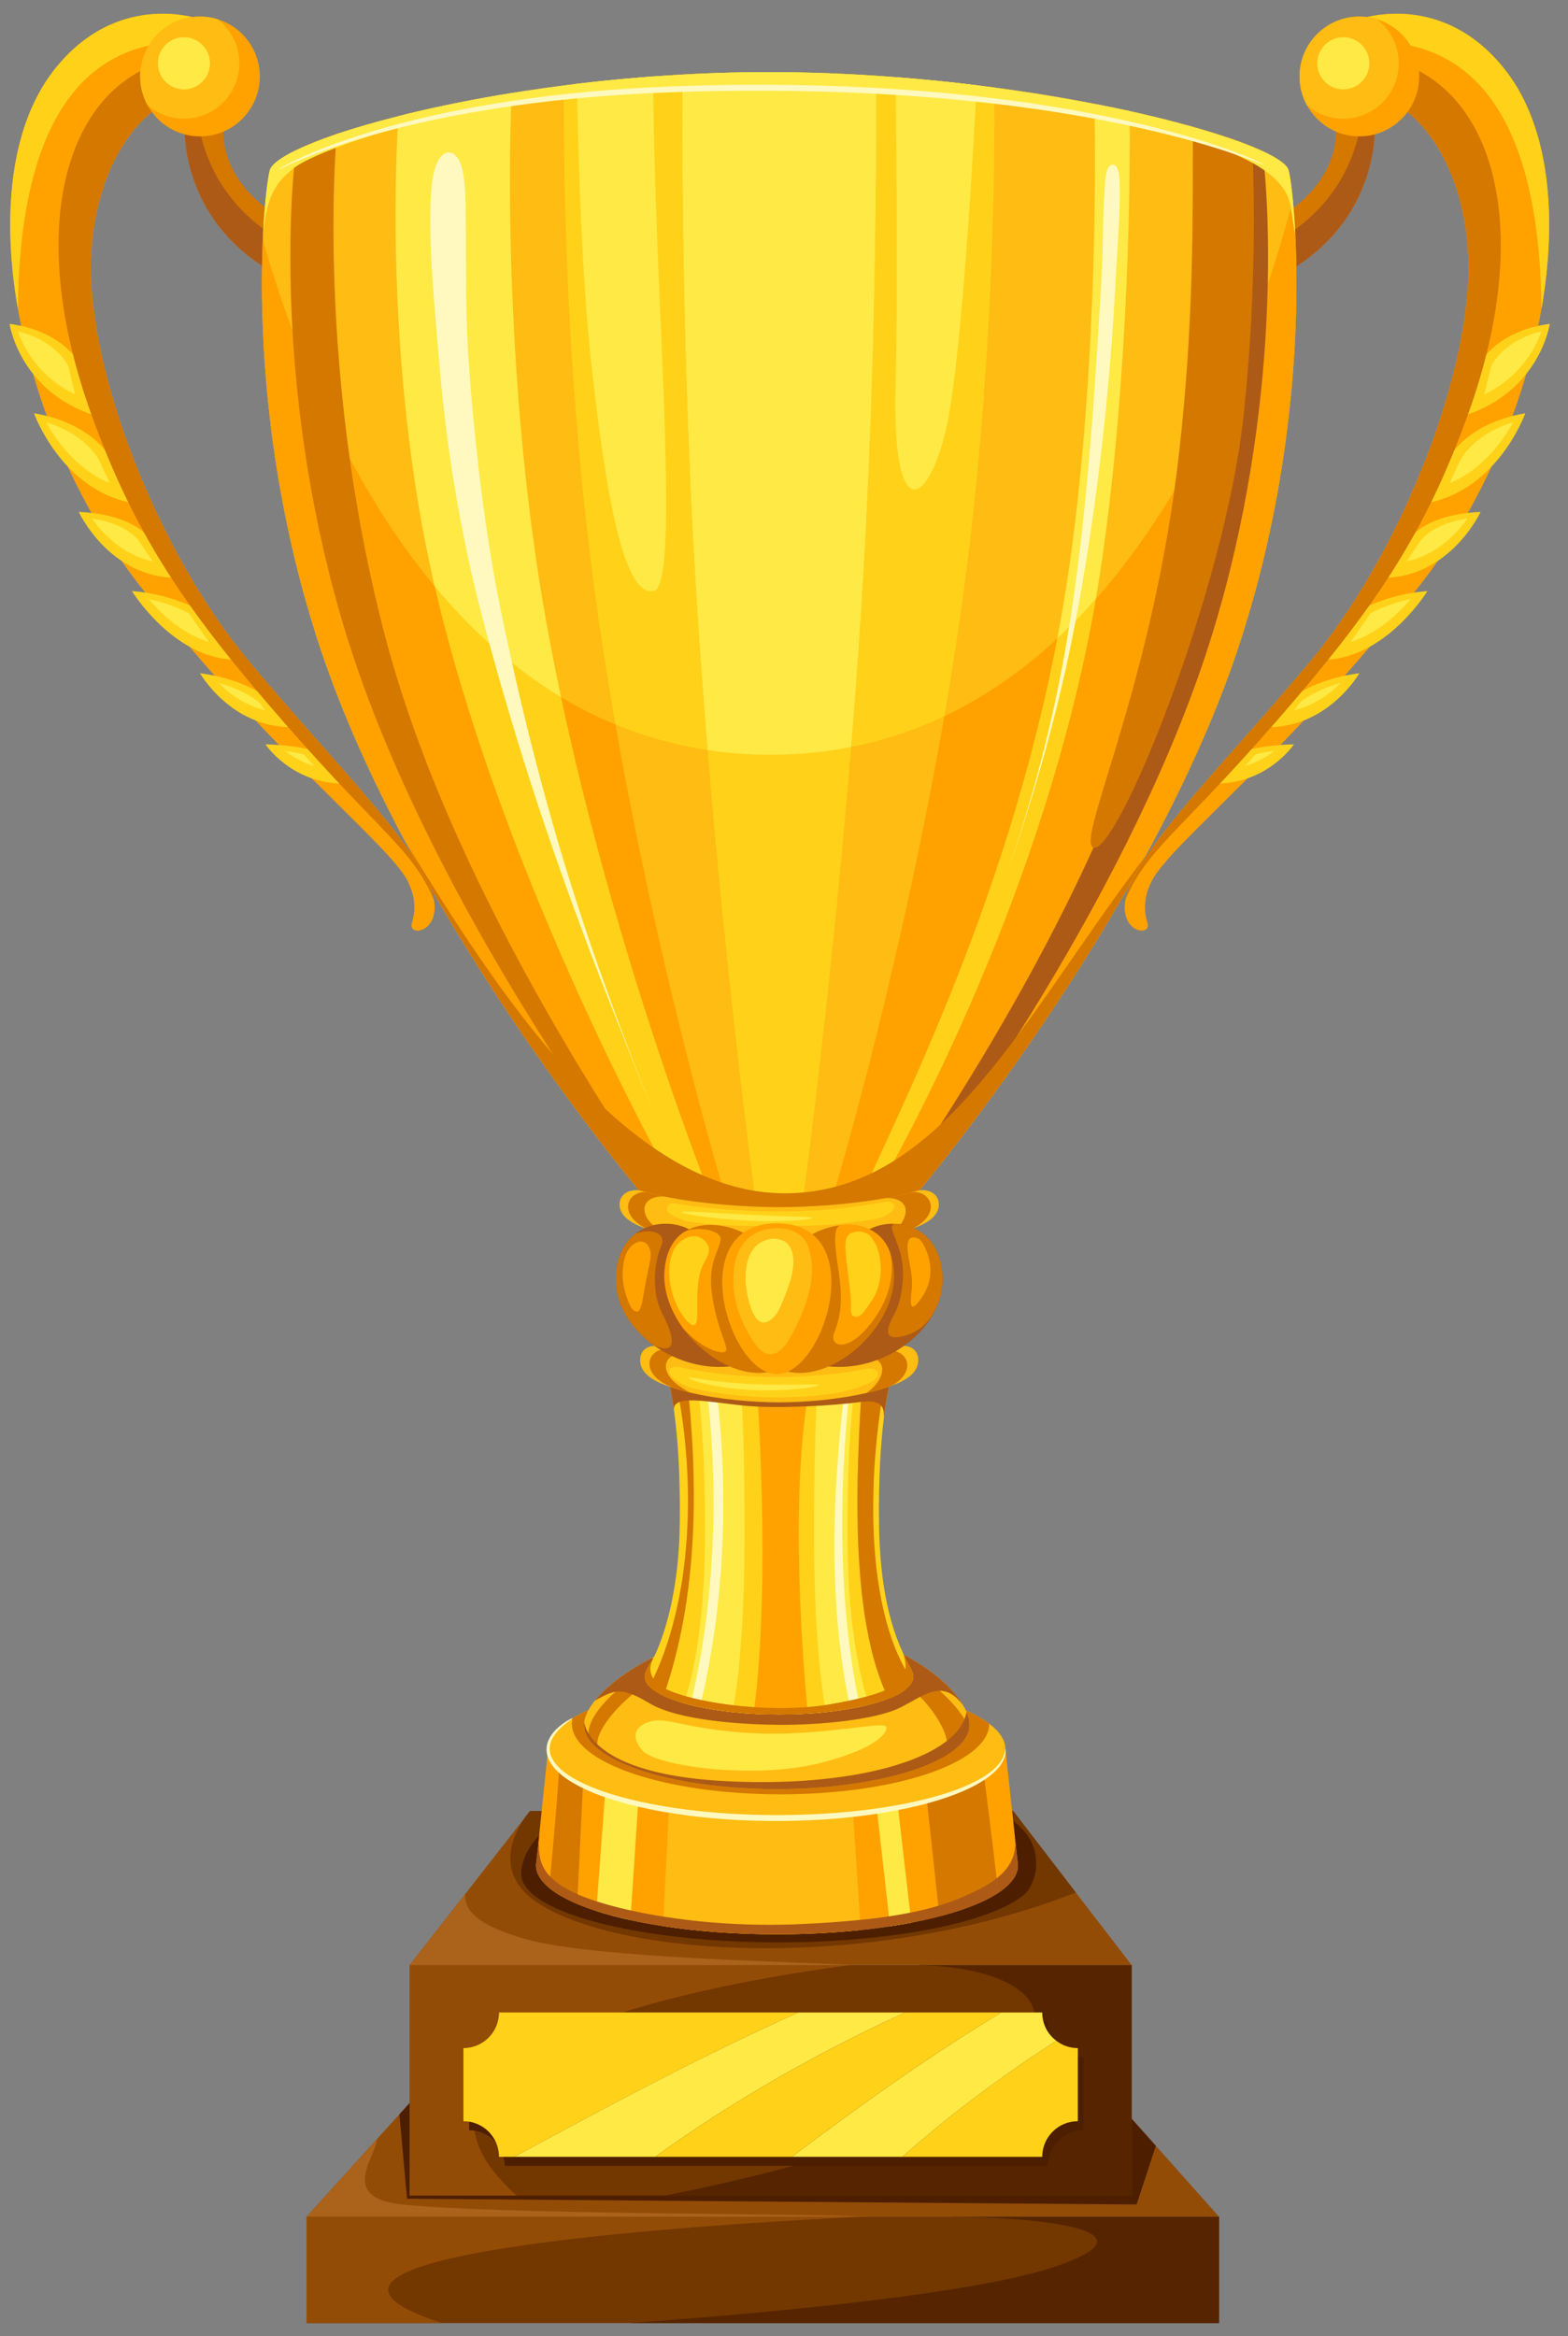 <svg xmlns="http://www.w3.org/2000/svg" xmlns:xlink="http://www.w3.org/1999/xlink" width="241" viewBox="0 0 180.75 269.25" height="359" preserveAspectRatio="xMidYMid meet"><rect x="0" y="0" width="180.75" height="269.25" fill="#808080" stroke="none"/><defs><g></g><clipPath id="70f5779b45"><path d="M 35 255 L 141 255 L 141 267.754 L 35 267.754 Z M 35 255 " clip-rule="nonzero"></path></clipPath><clipPath id="573154fa48"><path d="M 35 255 L 100 255 L 100 267.754 L 35 267.754 Z M 35 255 " clip-rule="nonzero"></path></clipPath><clipPath id="06ac5ef987"><path d="M 72 255 L 141 255 L 141 267.754 L 72 267.754 Z M 72 255 " clip-rule="nonzero"></path></clipPath></defs><g fill="#ffffff" fill-opacity="1"><g transform="translate(91.119, 185.677)"><g><path d="M 4.516 -1.594 C 4.898 -1.594 5.359 -1.676 5.891 -1.844 L 5.891 -0.219 C 5.348 0.02 4.68 0.141 3.891 0.141 C 3.016 0.141 2.375 -0.078 1.969 -0.516 C 1.57 -0.961 1.375 -1.625 1.375 -2.5 L 1.375 -6.359 L 0.344 -6.359 L 0.344 -7.281 L 1.531 -8.016 L 2.172 -9.703 L 3.562 -9.703 L 3.562 -8 L 5.797 -8 L 5.797 -6.359 L 3.562 -6.359 L 3.562 -2.5 C 3.562 -2.195 3.648 -1.969 3.828 -1.812 C 4.004 -1.664 4.234 -1.594 4.516 -1.594 Z M 4.516 -1.594 "></path></g></g></g><g clip-path="url(#70f5779b45)"><path fill="#733700" d="M 140.523 255.496 L 140.523 267.758 L 35.344 267.758 L 35.344 255.496 L 140.523 255.496 " fill-opacity="1" fill-rule="nonzero"></path></g><g clip-path="url(#573154fa48)"><path fill="#934c06" d="M 50.949 267.758 L 35.344 267.758 L 35.344 255.496 L 99.426 255.496 C 100.234 255.52 22.684 258.57 50.949 267.758 " fill-opacity="1" fill-rule="nonzero"></path></g><path fill="#934c06" d="M 140.52 255.496 L 35.34 255.496 L 43.449 246.551 L 46.039 243.695 L 47.934 241.602 L 52.891 236.137 L 123.262 236.137 L 131.996 245.934 L 133.242 247.328 L 140.52 255.496 " fill-opacity="1" fill-rule="nonzero"></path><g clip-path="url(#06ac5ef987)"><path fill="#562500" d="M 140.523 255.496 L 140.523 267.758 L 72.512 267.758 C 88.523 266.617 112.273 264.402 121.543 261.277 C 134.543 256.895 118.609 255.496 109.594 255.512 L 109.672 255.496 L 140.523 255.496 " fill-opacity="1" fill-rule="nonzero"></path></g><path fill="#ab621a" d="M 100.051 255.496 L 35.344 255.496 L 43.453 246.551 C 43.344 248.633 38.941 253.328 46.395 254.09 C 57.98 255.27 92.68 255.094 100.051 255.496 " fill-opacity="1" fill-rule="nonzero"></path><path fill="#4d1f00" d="M 133.242 247.328 L 131.02 254.09 L 46.918 253.422 L 46.039 243.695 L 47.934 241.602 L 52.891 236.137 L 123.262 236.137 L 131.996 245.934 L 133.242 247.328 " fill-opacity="1" fill-rule="nonzero"></path><path fill="#733700" d="M 130.449 226.496 L 130.449 253.059 L 47.219 253.059 L 47.219 226.496 L 130.449 226.496 " fill-opacity="1" fill-rule="nonzero"></path><path fill="#934c06" d="M 59.566 253.059 L 47.219 253.059 L 47.219 226.496 L 97.93 226.496 C 98.566 226.551 37.199 233.156 59.566 253.059 " fill-opacity="1" fill-rule="nonzero"></path><path fill="#934c06" d="M 130.449 226.496 L 47.215 226.496 L 53.633 218.293 L 57.18 213.75 L 61.102 208.73 L 116.793 208.73 L 123.703 217.727 L 130.449 226.496 " fill-opacity="1" fill-rule="nonzero"></path><path fill="#733700" d="M 124.012 218.125 C 101.023 227.191 71.91 225.781 62.043 219.363 C 55.41 215.047 61.102 208.73 61.102 208.73 L 116.793 208.73 L 124.012 218.125 " fill-opacity="1" fill-rule="nonzero"></path><path fill="#562500" d="M 130.449 226.496 L 130.449 253.059 L 76.629 253.059 C 89.301 250.59 108.094 245.793 115.43 239.023 C 125.719 229.527 113.109 226.496 105.973 226.531 L 106.035 226.496 L 130.449 226.496 " fill-opacity="1" fill-rule="nonzero"></path><path fill="#4d1f00" d="M 119.449 215.051 C 119.449 215.879 118.961 217.609 118.059 218.371 C 117.148 219.133 115.797 219.859 114.082 220.504 C 112.539 221.094 110.688 221.625 108.598 222.082 C 107.289 222.363 105.887 222.625 104.402 222.844 C 102.816 223.086 101.129 223.289 99.371 223.449 C 96.355 223.723 93.121 223.875 89.766 223.875 C 86.652 223.875 83.648 223.742 80.832 223.508 C 79.012 223.359 77.27 223.156 75.625 222.922 C 73.148 222.566 70.891 222.113 68.906 221.598 C 66.82 221.047 65.047 220.422 63.637 219.734 C 62.754 219.297 62.023 218.84 61.461 218.363 C 60.566 217.609 60.074 216.809 60.074 215.98 C 60.074 214.078 61.508 211.027 65.988 208.742 L 115.066 208.73 C 119.059 211.016 119.449 213.148 119.449 215.051 " fill-opacity="1" fill-rule="nonzero"></path><path fill="#4d1f00" d="M 122.418 236.254 C 121.43 235.508 120.797 234.324 120.797 232.988 L 58.18 232.988 C 58.18 235.258 56.34 237.094 54.078 237.094 L 54.078 245.527 C 56.34 245.527 58.18 247.359 58.18 249.629 L 91.938 249.629 C 91.938 249.629 91.938 249.629 91.941 249.629 L 120.797 249.629 C 120.797 247.359 122.633 245.527 124.898 245.527 L 124.898 237.094 C 123.965 237.094 123.105 236.785 122.418 236.254 Z M 103.496 241.195 C 106.184 239.324 108.91 237.5 111.68 235.73 C 108.91 237.5 106.184 239.324 103.496 241.195 " fill-opacity="1" fill-rule="nonzero"></path><path fill="#ab621a" d="M 98.422 226.496 L 47.219 226.496 L 53.633 218.293 C 53.547 220.199 54.918 221.887 60.676 223.523 C 68.43 225.723 92.59 226.133 98.422 226.496 " fill-opacity="1" fill-rule="nonzero"></path><path fill="#ffd219" d="M 92.023 231.957 C 80.762 237 69.949 242.828 59.281 248.594 L 57.523 248.594 C 57.523 246.324 55.688 244.488 53.422 244.488 L 53.422 236.062 C 55.688 236.062 57.523 234.223 57.523 231.957 L 92.023 231.957 " fill-opacity="1" fill-rule="nonzero"></path><path fill="#ffe945" d="M 92.027 231.957 C 80.762 236.996 69.945 242.828 59.281 248.594 L 75.531 248.594 C 84.391 242.199 94.062 236.688 104.32 231.957 L 92.027 231.957 " fill-opacity="1" fill-rule="nonzero"></path><path fill="#ffd219" d="M 124.246 236.062 L 124.246 244.488 C 121.98 244.488 120.141 246.324 120.141 248.594 L 104.008 248.594 C 109.461 243.777 115.422 239.305 121.766 235.219 C 122.453 235.75 123.312 236.062 124.246 236.062 " fill-opacity="1" fill-rule="nonzero"></path><path fill="#ffe945" d="M 121.766 235.219 C 115.422 239.305 109.461 243.777 104.008 248.594 L 91.281 248.594 C 99.059 242.719 107.004 237.027 115.43 231.957 L 120.141 231.957 C 120.141 233.289 120.777 234.477 121.766 235.219 " fill-opacity="1" fill-rule="nonzero"></path><path fill="#ffd219" d="M 104.32 231.957 C 94.062 236.688 84.391 242.199 75.531 248.594 L 91.281 248.594 C 99.055 242.723 107.004 237.023 115.434 231.957 L 104.32 231.957 " fill-opacity="1" fill-rule="nonzero"></path><path fill="#ffa200" d="M 117.348 215.012 C 117.348 216.129 116.535 217.199 115.066 218.172 C 113.496 219.199 111.172 220.129 108.297 220.879 C 107.277 221.141 106.191 221.383 105.055 221.605 C 104.262 221.754 103.441 221.895 102.598 222.023 C 101.516 222.188 100.387 222.336 99.223 222.449 C 96.215 222.77 92.969 222.945 89.57 222.945 C 84.812 222.945 80.332 222.605 76.418 222 C 75.105 221.801 73.848 221.57 72.672 221.312 C 71.242 221 69.922 220.641 68.734 220.262 C 67.945 220.004 67.215 219.734 66.543 219.453 C 65.195 218.879 64.102 218.258 63.301 217.59 C 62.328 216.789 61.789 215.914 61.789 215.012 C 61.789 214.855 61.809 214.707 61.84 214.559 L 62.184 211.234 C 62.203 211.07 62.219 210.902 62.234 210.73 L 63.184 201.605 L 115.898 201.605 L 117 211.785 C 117.008 211.82 117.008 211.848 117.008 211.879 L 117.297 214.551 C 117.324 214.695 117.348 214.852 117.348 215.012 " fill-opacity="1" fill-rule="nonzero"></path><path fill="#d47800" d="M 115.066 218.168 C 113.496 219.203 111.172 220.125 108.293 220.875 L 106.203 201.605 L 101.559 196.699 C 102.109 197.156 106.289 199.68 109.516 201.605 C 111.629 202.871 113.336 203.883 113.336 203.883 C 113.336 203.883 114.516 213.02 115.066 218.168 " fill-opacity="1" fill-rule="nonzero"></path><path fill="#d47800" d="M 67.348 202.598 C 67.348 202.598 66.801 214.184 66.543 219.449 C 65.195 218.879 64.102 218.262 63.301 217.594 C 63.812 212.305 64.758 202.02 64.438 201.617 L 67.348 202.598 " fill-opacity="1" fill-rule="nonzero"></path><path fill="#ffbc12" d="M 99.223 222.449 C 96.215 222.77 92.969 222.945 89.57 222.945 C 84.812 222.945 80.332 222.605 76.418 222 C 76.434 221.68 76.457 221.312 76.48 220.91 C 76.738 215.926 77.297 205.285 77.266 204.395 L 98.105 205.52 L 99.145 221.289 L 99.223 222.449 " fill-opacity="1" fill-rule="nonzero"></path><path fill="#ffe945" d="M 73.758 204.914 L 72.672 221.309 C 71.246 221 69.926 220.641 68.738 220.262 L 69.887 204.914 L 73.758 204.914 " fill-opacity="1" fill-rule="nonzero"></path><path fill="#ffe945" d="M 105.051 221.605 C 104.262 221.754 103.441 221.895 102.598 222.023 L 100.676 204.914 L 103.121 204.914 C 103.676 209.715 104.676 218.379 105.051 221.605 " fill-opacity="1" fill-rule="nonzero"></path><path fill="#ffbc12" d="M 115.898 201.605 C 115.898 205.992 104.098 209.547 89.543 209.547 C 74.984 209.547 63.184 205.992 63.184 201.605 C 63.184 200.324 64.195 199.113 66 198.039 L 66 198.035 C 70.336 195.449 79.25 193.668 89.543 193.668 C 100.656 193.668 110.16 195.746 114.035 198.672 C 115.238 199.582 115.898 200.57 115.898 201.605 " fill-opacity="1" fill-rule="nonzero"></path><path fill="#fff9c0" d="M 87.18 209.172 C 95.777 209.398 103.605 208.422 108.969 206.719 C 111.641 205.871 113.703 204.801 114.793 203.695 C 115.344 203.148 115.629 202.605 115.746 202.219 C 115.867 201.828 115.867 201.605 115.898 201.605 C 115.914 201.605 115.961 201.828 115.883 202.254 C 115.801 202.672 115.535 203.273 114.988 203.879 C 113.898 205.098 111.812 206.258 109.117 207.176 C 103.715 209.023 95.828 210.082 87.16 209.855 C 82.824 209.738 78.699 209.297 75.012 208.551 C 71.332 207.789 68.039 206.77 65.59 205.211 C 64.398 204.434 63.355 203.449 63.074 202.242 C 62.934 201.652 63.02 201.066 63.219 200.602 C 63.418 200.129 63.699 199.762 63.977 199.465 C 64.535 198.875 65.066 198.535 65.422 198.316 C 65.785 198.102 65.988 198.016 66 198.035 C 66.012 198.055 65.832 198.184 65.5 198.434 C 65.172 198.684 64.676 199.051 64.176 199.641 C 63.93 199.934 63.684 200.293 63.52 200.719 C 63.359 201.145 63.309 201.648 63.441 202.152 C 63.711 203.18 64.684 204.082 65.848 204.805 C 68.227 206.25 71.492 207.219 75.133 207.934 C 78.785 208.641 82.879 209.059 87.18 209.172 " fill-opacity="1" fill-rule="nonzero"></path><path fill="#ad5a17" d="M 117.348 215.012 C 117.348 216.129 116.535 217.199 115.066 218.172 C 113.496 219.199 111.172 220.129 108.297 220.879 C 107.277 221.141 106.191 221.383 105.055 221.605 C 104.262 221.754 103.441 221.895 102.598 222.023 C 101.516 222.188 100.387 222.336 99.223 222.449 C 96.215 222.77 92.969 222.945 89.57 222.945 C 84.812 222.945 80.332 222.605 76.418 222 C 75.105 221.801 73.848 221.57 72.672 221.312 C 71.242 221 69.922 220.641 68.734 220.262 C 67.945 220.004 67.215 219.734 66.543 219.453 C 65.195 218.879 64.102 218.258 63.301 217.59 C 62.328 216.789 61.789 215.914 61.789 215.012 C 61.789 214.855 61.809 214.707 61.84 214.559 L 62.184 211.234 C 61.914 214.23 62.23 216.18 65.926 218.031 C 67.949 219.043 71.688 220.148 76.48 220.91 C 80.934 221.613 86.301 222.023 92.027 221.781 C 94.77 221.664 97.117 221.492 99.145 221.289 C 105.918 220.602 109.168 219.473 111.672 218.34 C 114.891 216.879 117.32 215.176 117.008 211.879 L 117.297 214.551 C 117.324 214.695 117.348 214.852 117.348 215.012 " fill-opacity="1" fill-rule="nonzero"></path><path fill="#d47800" d="M 114.035 198.672 C 114.02 203.168 103.254 206.812 89.977 206.812 C 76.695 206.812 65.926 203.164 65.926 198.66 C 65.926 198.453 65.949 198.242 66 198.039 L 66 198.035 C 70.336 195.449 79.25 193.668 89.543 193.668 C 100.656 193.668 110.16 195.746 114.035 198.672 " fill-opacity="1" fill-rule="nonzero"></path><path fill="#ffbc12" d="M 111.758 198.809 C 111.758 199.109 111.707 199.406 111.598 199.703 C 111.43 200.164 111.133 200.617 110.719 201.047 C 110.199 201.598 109.488 202.117 108.613 202.602 C 108.34 202.758 108.051 202.906 107.742 203.051 C 106.586 203.605 105.203 204.102 103.637 204.527 C 102.656 204.793 101.609 205.039 100.5 205.242 C 99.309 205.473 98.047 205.66 96.73 205.812 C 94.477 206.07 92.059 206.211 89.543 206.211 C 87.215 206.211 84.965 206.086 82.855 205.871 C 81.496 205.727 80.191 205.539 78.957 205.32 C 77.109 204.984 75.414 204.562 73.93 204.074 C 72.371 203.562 71.043 202.973 69.988 202.328 C 69.688 202.141 69.406 201.949 69.152 201.754 C 68.852 201.523 68.586 201.285 68.359 201.043 C 67.961 200.625 67.676 200.195 67.504 199.746 C 67.383 199.441 67.324 199.125 67.324 198.809 C 67.324 198.699 67.328 198.598 67.344 198.488 C 67.441 197.734 67.871 196.887 68.582 196.008 C 68.582 196.004 68.586 196.004 68.586 196.004 C 69.898 194.379 72.16 192.641 75.047 191.152 C 79.191 189.023 84.629 187.414 90.387 187.414 C 93.082 187.414 95.617 187.762 97.941 188.355 C 104.484 190.02 109.32 193.594 111.055 196.598 C 111.059 196.602 111.066 196.613 111.066 196.617 C 111.207 196.848 111.32 197.082 111.414 197.312 C 111.641 197.84 111.758 198.348 111.758 198.809 " fill-opacity="1" fill-rule="nonzero"></path><path fill="#d47800" d="M 111.598 199.703 C 111.43 200.164 111.133 200.617 110.719 201.047 C 110.199 201.598 109.488 202.117 108.613 202.602 C 111.598 200.48 103.164 188.504 89.539 188.902 C 76.477 189.285 67.047 199.629 69.152 201.754 C 68.852 201.523 68.609 201.262 68.359 201.043 C 65.375 198.434 75.258 188.355 90.387 188.133 C 103.828 187.934 112.566 198.281 111.598 199.703 " fill-opacity="1" fill-rule="nonzero"></path><path fill="#ad5a17" d="M 111.055 196.598 C 108.695 193.402 106.625 195.383 103.777 196.812 C 100.926 198.246 94.328 198.836 89.793 198.805 C 85.754 198.77 78.234 198.352 74.84 196.301 C 71.441 194.25 70.672 194.891 68.594 196 C 68.59 196 68.59 196.004 68.586 196.004 C 69.898 194.379 72.16 192.641 75.047 191.152 L 97.941 188.355 C 104.484 190.02 109.32 193.594 111.055 196.598 " fill-opacity="1" fill-rule="nonzero"></path><path fill="#ad5a17" d="M 111.758 198.809 C 111.758 199.586 111.395 200.34 110.719 201.047 C 110.035 201.77 109.023 202.445 107.742 203.051 C 106.586 203.605 105.203 204.102 103.637 204.527 C 102.656 204.793 101.609 205.039 100.5 205.242 C 99.309 205.473 98.047 205.66 96.73 205.812 C 94.477 206.07 92.059 206.211 89.543 206.211 C 87.215 206.211 84.965 206.086 82.855 205.871 C 81.496 205.727 80.191 205.539 78.957 205.32 C 77.109 204.984 75.414 204.562 73.93 204.074 C 72.371 203.562 71.043 202.973 69.988 202.328 C 69.328 201.918 68.781 201.488 68.359 201.043 C 67.688 200.34 67.324 199.586 67.324 198.809 C 67.324 198.699 67.328 198.598 67.344 198.488 C 67.551 199.848 69.5 204.664 84.121 205.32 C 99.527 206.012 110.621 202.348 111.414 197.312 C 111.641 197.84 111.758 198.348 111.758 198.809 " fill-opacity="1" fill-rule="nonzero"></path><path fill="#ffe945" d="M 75.133 198.371 C 73.52 198.75 72.449 199.898 74.031 201.742 C 75.613 203.586 86.902 205.109 94.457 203.223 C 102.012 201.34 102.398 199.203 102.141 198.984 C 101.395 198.344 93.523 200.449 84.754 199.625 C 78.582 199.047 76.836 197.965 75.133 198.371 " fill-opacity="1" fill-rule="nonzero"></path><path fill="#ffd219" d="M 105.277 193.223 C 105.285 193.391 105.262 193.555 105.191 193.727 C 105.113 193.945 104.961 194.164 104.73 194.406 C 104.102 195.059 103.266 195.477 102.41 195.789 C 102.031 195.938 101.645 196.059 101.277 196.176 C 100.926 196.285 100.562 196.391 100.172 196.48 C 100.129 196.492 100.078 196.504 100.035 196.516 C 99.883 196.559 99.719 196.598 99.559 196.633 C 99.414 196.664 99.277 196.699 99.129 196.723 C 98.68 196.824 98.207 196.918 97.715 196.992 C 97.645 197.004 97.578 197.016 97.508 197.027 C 97.309 197.059 97.113 197.094 96.91 197.121 C 96.359 197.203 95.785 197.273 95.203 197.336 C 94.781 197.379 94.359 197.418 93.918 197.453 C 93.656 197.473 93.391 197.488 93.129 197.508 L 93.109 197.508 C 92.941 197.516 92.77 197.527 92.594 197.531 C 92.43 197.543 92.27 197.551 92.105 197.555 C 91.906 197.566 91.703 197.57 91.5 197.578 C 91.395 197.582 91.293 197.59 91.188 197.59 C 91.082 197.59 90.977 197.594 90.875 197.594 C 90.758 197.598 90.645 197.598 90.527 197.598 C 90.297 197.605 90.062 197.605 89.824 197.605 C 89.586 197.605 89.352 197.605 89.113 197.598 C 89.004 197.598 88.891 197.598 88.773 197.594 C 88.668 197.594 88.566 197.59 88.461 197.59 C 88.355 197.59 88.246 197.582 88.145 197.578 C 87.938 197.57 87.734 197.566 87.539 197.555 C 87.371 197.551 87.207 197.543 87.047 197.531 C 86.988 197.531 86.926 197.527 86.871 197.523 C 86.836 197.523 86.797 197.523 86.758 197.516 C 86.676 197.516 86.594 197.512 86.516 197.508 C 86.254 197.488 85.988 197.473 85.723 197.453 C 85.285 197.418 84.855 197.379 84.434 197.336 C 84.383 197.328 84.34 197.324 84.289 197.32 C 83.578 197.242 82.898 197.148 82.246 197.051 C 81.969 197 81.699 196.957 81.43 196.906 C 80.484 196.734 79.613 196.535 78.828 196.312 C 78.668 196.266 78.512 196.219 78.363 196.176 C 77.66 195.953 77.035 195.719 76.496 195.465 C 75.785 195.133 75.23 194.77 74.863 194.379 C 74.5 194.012 74.309 193.625 74.309 193.223 C 74.309 192.641 74.93 191.801 75.266 191.211 C 75.293 191.16 75.32 191.105 75.352 191.051 C 75.383 191.008 75.402 190.965 75.418 190.918 C 75.727 190.301 75.973 189.672 76.211 189.02 C 77.074 186.637 77.602 184.148 77.938 181.641 C 78.223 179.551 78.344 177.438 78.363 175.328 C 78.422 169.621 78.102 165.582 77.73 162.863 C 77.723 162.789 77.715 162.711 77.703 162.641 L 77.703 162.633 C 77.387 160.34 77.039 159.039 76.883 158.516 L 102.816 158.516 C 102.633 159.113 102.211 160.711 101.859 163.645 L 101.859 163.668 C 101.535 166.359 101.277 170.16 101.328 175.328 C 101.375 180.336 101.926 185.816 104.059 190.461 C 104.059 190.469 104.062 190.469 104.062 190.473 C 104.246 190.879 104.441 191.277 104.652 191.668 C 104.977 192.273 105.258 192.75 105.277 193.223 " fill-opacity="1" fill-rule="nonzero"></path><path fill="#ffe945" d="M 100.172 196.48 C 100.129 196.492 100.078 196.504 100.035 196.516 C 99.883 196.559 99.719 196.598 99.559 196.633 C 99.414 196.664 99.277 196.699 99.129 196.723 C 98.68 196.824 98.207 196.918 97.715 196.992 C 97.645 197.004 97.578 197.016 97.508 197.027 C 97.309 197.059 97.113 197.094 96.91 197.121 C 96.359 197.203 95.785 197.273 95.203 197.336 C 94.781 197.379 94.359 197.418 93.918 197.453 C 93.656 197.473 93.391 197.488 93.129 197.508 L 93.109 197.508 C 92.941 197.516 92.77 197.527 92.594 197.531 C 92.43 197.543 92.27 197.551 92.105 197.555 C 91.906 197.566 91.703 197.57 91.5 197.578 C 91.395 197.582 91.293 197.59 91.188 197.59 C 91.082 197.59 90.977 197.594 90.875 197.594 C 90.758 197.598 90.645 197.598 90.527 197.598 C 90.297 197.605 90.062 197.605 89.824 197.605 C 89.586 197.605 89.352 197.605 89.113 197.598 C 89.004 197.598 88.891 197.598 88.773 197.594 C 88.668 197.594 88.566 197.59 88.461 197.59 C 88.355 197.59 88.246 197.582 88.145 197.578 C 87.938 197.57 87.734 197.566 87.539 197.555 C 87.371 197.551 87.207 197.543 87.047 197.531 C 86.988 197.531 86.926 197.527 86.871 197.523 C 86.836 197.523 86.797 197.523 86.758 197.516 C 86.676 197.516 86.594 197.512 86.516 197.508 C 86.254 197.488 85.988 197.473 85.723 197.453 C 85.285 197.418 84.855 197.379 84.434 197.336 C 84.383 197.328 84.34 197.324 84.289 197.32 C 83.578 197.242 82.898 197.148 82.246 197.051 C 81.969 197 81.699 196.957 81.43 196.906 C 80.484 196.734 79.613 196.535 78.828 196.312 C 79.426 194.633 81.199 188.75 81.266 177.613 C 81.332 165.254 80.438 159.762 80.195 158.516 L 98.762 158.516 C 98.754 158.543 98.75 158.566 98.746 158.602 C 98.738 158.602 98.738 158.602 98.746 158.605 C 98.746 158.609 98.746 158.609 98.746 158.617 C 98.477 160.035 97.617 165.555 97.695 177.613 C 97.762 188.707 99.551 194.727 100.172 196.48 " fill-opacity="1" fill-rule="nonzero"></path><path fill="#ffd219" d="M 95.156 196.973 C 95.156 196.973 93.879 190.98 93.84 177.586 C 93.805 165.215 94.246 159.738 94.363 158.52 L 85.301 158.52 C 85.418 159.738 85.859 165.215 85.824 177.586 C 85.785 190.98 84.543 196.758 84.543 196.758 C 84.492 196.949 84.461 197.137 84.434 197.328 L 84.434 197.336 C 84.855 197.379 85.285 197.418 85.723 197.453 C 85.988 197.473 86.254 197.488 86.516 197.508 C 86.594 197.512 86.676 197.516 86.758 197.516 C 86.797 197.523 86.836 197.523 86.871 197.523 C 86.926 197.527 86.988 197.531 87.047 197.531 C 87.207 197.543 87.371 197.551 87.539 197.555 C 87.734 197.566 87.938 197.57 88.145 197.578 C 88.246 197.582 88.355 197.59 88.461 197.59 C 88.566 197.59 88.668 197.594 88.773 197.594 C 88.891 197.598 89.004 197.598 89.113 197.598 C 89.352 197.605 89.586 197.605 89.824 197.605 C 90.062 197.605 90.297 197.605 90.527 197.598 C 90.645 197.598 90.758 197.598 90.875 197.594 C 90.977 197.594 91.082 197.59 91.188 197.59 C 91.293 197.59 91.395 197.582 91.5 197.578 C 91.703 197.57 91.906 197.566 92.105 197.555 C 92.27 197.551 92.43 197.543 92.594 197.531 C 92.77 197.527 92.941 197.516 93.109 197.508 L 93.129 197.508 C 93.391 197.488 93.656 197.473 93.918 197.453 C 94.359 197.418 94.781 197.379 95.203 197.336 C 95.191 197.215 95.172 197.094 95.148 196.973 L 95.156 196.973 " fill-opacity="1" fill-rule="nonzero"></path><path fill="#d47800" d="M 79.113 158.52 L 77.703 158.52 C 78.426 161.5 78.863 164.602 79.102 167.684 C 79.348 170.82 79.371 173.98 79.172 177.121 C 78.969 180.258 78.531 183.387 77.77 186.43 C 77.094 189.191 76.141 191.883 74.863 194.379 C 75.23 194.77 75.785 195.133 76.496 195.465 C 77.523 192.562 78.25 189.613 78.793 186.648 C 79.359 183.5 79.695 180.332 79.859 177.16 C 80.031 173.984 80.008 170.812 79.875 167.637 C 79.727 164.602 79.508 161.574 79.113 158.52 " fill-opacity="1" fill-rule="nonzero"></path><path fill="#d47800" d="M 101.883 185.719 C 101.488 184.09 101.238 182.418 101.023 180.73 C 100.848 179.051 100.727 177.352 100.68 175.652 C 100.602 172.254 100.746 168.84 101.113 165.445 C 101.363 163.133 101.699 160.805 102.16 158.52 L 99.418 158.52 C 99.418 158.543 99.414 158.57 99.414 158.594 C 99.41 158.602 99.41 158.605 99.414 158.609 C 99.262 160.844 99.133 163.059 99.031 165.293 C 98.879 168.754 98.781 172.219 98.863 175.699 C 98.891 177.438 98.957 179.176 99.102 180.914 C 99.207 182.66 99.414 184.398 99.668 186.148 C 100.18 189.367 100.902 192.613 102.41 195.789 C 103.266 195.477 104.102 195.059 104.73 194.406 C 104.961 194.164 105.113 193.945 105.191 193.727 C 104.488 192.734 103.902 191.617 103.398 190.457 C 102.762 188.949 102.262 187.352 101.883 185.719 " fill-opacity="1" fill-rule="nonzero"></path><path fill="#ffa200" d="M 93.605 158.52 L 89.414 158.52 L 87.188 159.008 C 87.188 159.008 88.965 182.082 86.871 197.523 L 86.867 197.527 C 86.926 197.527 86.988 197.531 87.047 197.531 C 87.207 197.543 87.371 197.551 87.539 197.555 C 87.734 197.566 87.938 197.57 88.145 197.578 C 88.246 197.582 88.355 197.59 88.461 197.59 C 88.566 197.59 88.668 197.594 88.773 197.594 C 88.891 197.598 89.004 197.598 89.113 197.598 C 89.352 197.605 89.586 197.605 89.824 197.605 C 90.062 197.605 90.297 197.605 90.527 197.598 C 90.645 197.598 90.758 197.598 90.875 197.594 C 90.977 197.594 91.082 197.59 91.188 197.59 C 91.293 197.59 91.395 197.582 91.5 197.578 C 91.703 197.57 91.906 197.566 92.105 197.555 C 92.27 197.551 92.43 197.543 92.594 197.531 C 92.77 197.527 92.941 197.516 93.109 197.508 C 92.434 190.254 90.941 170.305 93.605 158.52 " fill-opacity="1" fill-rule="nonzero"></path><path fill="#fff9c0" d="M 81.266 158.52 C 82.004 163.629 83.707 179.465 79.598 196.508 L 80.719 196.609 C 84.82 179.594 83.152 164.012 82.383 158.52 L 81.266 158.52 " fill-opacity="1" fill-rule="nonzero"></path><path fill="#fff9c0" d="M 98.137 158.52 L 97.578 158.52 C 96.758 165.246 94.695 181.602 97.996 196.746 C 98.066 196.734 98.68 196.824 99.129 196.723 C 95.828 181.648 97.336 165.004 98.137 158.52 " fill-opacity="1" fill-rule="nonzero"></path><path fill="#d47800" d="M 105.277 193.223 C 105.285 193.391 105.262 193.555 105.191 193.727 C 105.113 193.945 104.961 194.164 104.73 194.406 C 104.102 195.059 103.266 195.477 102.41 195.789 C 102.031 195.938 101.645 196.059 101.277 196.176 C 100.887 196.293 100.473 196.41 100.035 196.516 C 99.883 196.559 99.719 196.598 99.559 196.633 C 99.414 196.664 99.277 196.699 99.129 196.723 C 98.68 196.824 98.207 196.918 97.715 196.992 C 97.645 197.004 97.578 197.016 97.508 197.027 C 97.309 197.059 97.113 197.094 96.91 197.121 C 96.359 197.203 95.785 197.273 95.203 197.336 C 94.781 197.379 94.359 197.418 93.918 197.453 C 93.656 197.473 93.391 197.488 93.129 197.508 L 93.109 197.508 C 92.941 197.516 92.77 197.527 92.594 197.531 C 92.43 197.543 92.27 197.551 92.105 197.555 C 91.906 197.566 91.703 197.57 91.5 197.578 C 91.395 197.582 91.293 197.59 91.188 197.59 C 91.082 197.59 90.977 197.594 90.875 197.594 C 90.758 197.598 90.645 197.598 90.527 197.598 C 90.297 197.605 90.062 197.605 89.824 197.605 C 89.586 197.605 89.352 197.605 89.113 197.598 C 89.004 197.598 88.891 197.598 88.773 197.594 C 88.668 197.594 88.566 197.59 88.461 197.59 C 88.355 197.59 88.246 197.582 88.145 197.578 C 87.938 197.57 87.734 197.566 87.539 197.555 C 87.371 197.551 87.207 197.543 87.047 197.531 C 86.988 197.531 86.926 197.527 86.871 197.523 C 86.836 197.523 86.797 197.523 86.758 197.516 C 86.676 197.516 86.594 197.512 86.516 197.508 C 86.254 197.488 85.988 197.473 85.723 197.453 C 85.285 197.418 84.855 197.379 84.434 197.336 C 84.383 197.328 84.34 197.324 84.289 197.32 C 83.578 197.242 82.898 197.148 82.246 197.051 C 81.969 197 81.699 196.957 81.43 196.906 C 80.301 196.703 79.266 196.453 78.363 196.176 C 77.66 195.953 77.035 195.719 76.496 195.465 C 75.785 195.133 75.23 194.77 74.863 194.379 C 74.5 194.012 74.309 193.625 74.309 193.223 C 74.309 192.641 74.93 191.801 75.266 191.211 C 74.594 192.527 75.02 193.934 77.113 194.836 C 80.754 196.406 89.34 197.551 95.844 196.406 C 103.305 195.09 105.27 193.734 104.062 190.473 C 104.246 190.879 104.441 191.277 104.652 191.668 C 104.977 192.273 105.258 192.75 105.277 193.223 " fill-opacity="1" fill-rule="nonzero"></path><path fill="#ad5a17" d="M 101.859 163.645 C 102.051 161.812 101.34 161.293 98.895 161.629 C 96.449 161.965 89.73 162.434 85.535 161.992 C 81.352 161.547 77.391 160.668 77.703 162.633 C 77.387 160.34 77.039 159.039 76.883 158.516 L 102.816 158.516 C 102.633 159.113 102.211 160.711 101.859 163.645 " fill-opacity="1" fill-rule="nonzero"></path><path fill="#d47800" d="M 148.449 31.301 L 148.176 27.227 L 147.992 24.566 C 148.012 24.797 154.117 21.238 154.016 14.918 L 158.453 14.918 C 158.453 14.918 158.926 25.25 148.449 31.301 " fill-opacity="1" fill-rule="nonzero"></path><path fill="#ffa200" d="M 177.688 35.629 L 177.688 35.633 C 175.77 46.59 170.836 58.219 163.809 67.281 C 148.84 86.598 134.832 97.328 132.738 101.598 C 132.188 102.727 131.637 104.34 132.27 106.359 C 132.793 108.031 129.074 107.527 129.727 103.746 L 129.73 103.738 C 129.855 102.977 130.172 102.078 130.73 101.035 C 134.066 94.852 142.086 86.969 151.172 76.078 C 160.254 65.188 168.066 47.152 169.164 33.668 C 170.27 20.188 163.223 10.453 156.664 10.969 L 155.426 9.379 L 151.938 4.922 C 152.395 4.316 153.238 3.668 154.352 3.102 C 158.738 0.891 167.406 -0.004 173.703 8.312 C 178.547 14.699 179.578 24.836 177.688 35.629 " fill-opacity="1" fill-rule="nonzero"></path><path fill="#ffd219" d="M 170.32 42.332 L 168.957 47.852 C 177.551 45.008 178.648 37.324 178.648 37.324 C 172.09 38.215 170.32 42.332 170.32 42.332 " fill-opacity="1" fill-rule="nonzero"></path><path fill="#ffe945" d="M 171.91 42.156 C 172.133 41.711 173.551 39.238 177.691 38.184 C 177 40.133 175.266 43.441 171.09 45.473 L 171.91 42.156 " fill-opacity="1" fill-rule="nonzero"></path><path fill="#ffd219" d="M 166.695 53.312 L 164.547 57.977 C 172.734 56.395 175.828 47.633 175.828 47.633 C 168.613 48.852 166.695 53.312 166.695 53.312 " fill-opacity="1" fill-rule="nonzero"></path><path fill="#ffe945" d="M 168.242 53.223 C 168.316 53.066 169.691 50.121 174.422 48.672 C 173.25 50.801 170.918 54.109 167.113 55.68 L 168.242 53.223 " fill-opacity="1" fill-rule="nonzero"></path><path fill="#ffd219" d="M 162.477 61.996 L 159.363 66.598 C 167.176 66.598 170.672 59.004 170.672 59.004 C 164.688 59.281 162.902 61.637 162.477 61.996 " fill-opacity="1" fill-rule="nonzero"></path><path fill="#ffe945" d="M 163.867 62.168 C 163.895 62.141 163.926 62.109 163.961 62.074 C 164.445 61.598 165.762 60.297 169.16 59.762 C 167.941 61.48 165.652 63.938 162.148 64.707 L 163.867 62.168 " fill-opacity="1" fill-rule="nonzero"></path><path fill="#ffd219" d="M 156.699 70.395 L 152.75 76.035 C 159.828 75.84 164.547 68.125 164.547 68.125 C 159.805 68.48 156.699 70.395 156.699 70.395 " fill-opacity="1" fill-rule="nonzero"></path><path fill="#ffe945" d="M 158.008 70.68 C 158.539 70.391 160.211 69.555 162.621 69.039 C 161.16 70.754 158.73 73.062 155.691 73.984 L 158.008 70.68 " fill-opacity="1" fill-rule="nonzero"></path><path fill="#ffd219" d="M 148.559 80.699 L 146.156 83.809 C 153.16 83.828 156.699 77.594 156.699 77.594 C 151.184 78.316 148.559 80.699 148.559 80.699 " fill-opacity="1" fill-rule="nonzero"></path><path fill="#ffe945" d="M 149.906 80.918 C 150.219 80.664 151.75 79.508 154.547 78.715 C 153.359 79.922 151.566 81.289 149.168 81.871 L 149.906 80.918 " fill-opacity="1" fill-rule="nonzero"></path><path fill="#ffd219" d="M 143.543 86.566 L 140.18 90.312 C 146.156 90.312 149.16 85.789 149.16 85.789 C 145.426 85.906 143.785 86.469 143.543 86.566 " fill-opacity="1" fill-rule="nonzero"></path><path fill="#ffe945" d="M 144.723 86.965 C 145.039 86.871 145.734 86.691 146.914 86.547 C 146.074 87.195 144.953 87.863 143.551 88.27 L 144.723 86.965 " fill-opacity="1" fill-rule="nonzero"></path><path fill="#ad5a17" d="M 148.449 31.301 L 148.176 27.227 C 151.895 24.832 155.457 21.043 156.762 14.918 L 158.453 14.918 C 158.453 14.918 158.926 25.25 148.449 31.301 " fill-opacity="1" fill-rule="nonzero"></path><path fill="#d47800" d="M 169.309 47.52 C 164.238 61.707 158.281 70.363 146.965 83.32 C 135.648 96.273 132.191 97.875 129.73 103.738 C 129.855 102.977 130.172 102.078 130.73 101.035 C 134.066 94.852 142.086 86.969 151.172 76.078 C 160.254 65.188 168.066 47.152 169.164 33.668 C 170.27 20.188 163.223 10.453 156.664 10.969 L 155.426 9.379 C 157.121 7.91 160.125 6.27 163.809 8.312 C 172.879 13.324 176.23 28.121 169.309 47.52 " fill-opacity="1" fill-rule="nonzero"></path><path fill="#ffd219" d="M 177.688 35.629 C 177.461 10.133 167.289 5.742 160.781 4.938 C 158.695 4.676 156.441 3.973 154.352 3.102 C 158.738 0.891 167.406 -0.004 173.703 8.312 C 178.547 14.699 179.578 24.836 177.688 35.629 " fill-opacity="1" fill-rule="nonzero"></path><path fill="#ffa200" d="M 163.594 8.812 C 163.594 12.625 160.504 15.719 156.699 15.719 C 154.082 15.719 151.801 14.254 150.637 12.102 C 150.105 11.125 149.805 10.004 149.805 8.812 C 149.805 5.004 152.895 1.91 156.699 1.91 C 157.398 1.91 158.078 2.012 158.715 2.211 C 161.535 3.07 163.594 5.699 163.594 8.812 " fill-opacity="1" fill-rule="nonzero"></path><path fill="#ffbc12" d="M 161.234 7.297 C 161.234 10.824 158.371 13.684 154.848 13.684 C 153.242 13.684 151.766 13.09 150.637 12.102 C 150.105 11.125 149.805 10.004 149.805 8.812 C 149.805 5.004 152.895 1.91 156.699 1.91 C 157.398 1.91 158.078 2.012 158.715 2.211 C 160.246 3.375 161.234 5.223 161.234 7.297 " fill-opacity="1" fill-rule="nonzero"></path><path fill="#ffe945" d="M 157.852 7.297 C 157.852 8.957 156.504 10.301 154.848 10.301 C 153.188 10.301 151.844 8.957 151.844 7.297 C 151.844 5.637 153.188 4.289 154.848 4.289 C 156.504 4.289 157.852 5.637 157.852 7.297 " fill-opacity="1" fill-rule="nonzero"></path><path fill="#d47800" d="M 31.301 31.301 L 31.578 27.227 L 31.762 24.566 C 31.742 24.797 25.637 21.238 25.734 14.918 L 21.301 14.918 C 21.301 14.918 20.828 25.25 31.301 31.301 " fill-opacity="1" fill-rule="nonzero"></path><path fill="#ffa200" d="M 2.066 35.629 L 2.066 35.633 C 3.984 46.59 8.918 58.219 15.941 67.281 C 30.914 86.598 44.922 97.328 47.016 101.598 C 47.566 102.727 48.117 104.34 47.484 106.359 C 46.961 108.031 50.676 107.527 50.027 103.746 L 50.023 103.738 C 49.895 102.977 49.582 102.078 49.023 101.035 C 45.688 94.852 37.668 86.969 28.582 76.078 C 19.496 65.188 11.688 47.152 10.59 33.668 C 9.484 20.188 16.531 10.453 23.086 10.969 L 24.328 9.379 L 27.812 4.922 C 27.359 4.316 26.516 3.668 25.398 3.102 C 21.016 0.891 12.348 -0.004 6.047 8.312 C 1.207 14.699 0.176 24.836 2.066 35.629 " fill-opacity="1" fill-rule="nonzero"></path><path fill="#ffd219" d="M 9.434 42.332 L 10.797 47.852 C 2.203 45.008 1.102 37.324 1.102 37.324 C 7.664 38.215 9.434 42.332 9.434 42.332 " fill-opacity="1" fill-rule="nonzero"></path><path fill="#ffe945" d="M 7.844 42.156 C 7.621 41.711 6.203 39.238 2.062 38.184 C 2.754 40.133 4.488 43.441 8.664 45.473 L 7.844 42.156 " fill-opacity="1" fill-rule="nonzero"></path><path fill="#ffd219" d="M 13.059 53.312 L 15.207 57.977 C 7.02 56.395 3.922 47.633 3.922 47.633 C 11.141 48.852 13.059 53.312 13.059 53.312 " fill-opacity="1" fill-rule="nonzero"></path><path fill="#ffe945" d="M 11.508 53.223 C 11.438 53.066 10.062 50.121 5.332 48.672 C 6.504 50.801 8.836 54.109 12.641 55.68 L 11.508 53.223 " fill-opacity="1" fill-rule="nonzero"></path><path fill="#ffd219" d="M 17.273 61.996 L 20.391 66.598 C 12.574 66.598 9.082 59.004 9.082 59.004 C 15.066 59.281 16.848 61.637 17.273 61.996 " fill-opacity="1" fill-rule="nonzero"></path><path fill="#ffe945" d="M 15.887 62.168 C 15.855 62.141 15.824 62.109 15.789 62.074 C 15.309 61.598 13.988 60.297 10.594 59.762 C 11.812 61.48 14.102 63.938 17.605 64.707 L 15.887 62.168 " fill-opacity="1" fill-rule="nonzero"></path><path fill="#ffd219" d="M 23.055 70.395 L 27.004 76.035 C 19.926 75.84 15.207 68.125 15.207 68.125 C 19.949 68.48 23.055 70.395 23.055 70.395 " fill-opacity="1" fill-rule="nonzero"></path><path fill="#ffe945" d="M 21.746 70.68 C 21.215 70.391 19.543 69.555 17.129 69.039 C 18.594 70.754 21.02 73.062 24.059 73.984 L 21.746 70.68 " fill-opacity="1" fill-rule="nonzero"></path><path fill="#ffd219" d="M 31.191 80.699 L 33.598 83.809 C 26.59 83.828 23.055 77.594 23.055 77.594 C 28.57 78.316 31.191 80.699 31.191 80.699 " fill-opacity="1" fill-rule="nonzero"></path><path fill="#ffe945" d="M 29.844 80.918 C 29.535 80.664 28.004 79.508 25.207 78.715 C 26.395 79.922 28.188 81.289 30.582 81.871 L 29.844 80.918 " fill-opacity="1" fill-rule="nonzero"></path><path fill="#ffd219" d="M 36.207 86.566 L 39.574 90.312 C 33.598 90.312 30.594 85.789 30.594 85.789 C 34.328 85.906 35.969 86.469 36.207 86.566 " fill-opacity="1" fill-rule="nonzero"></path><path fill="#ffe945" d="M 35.031 86.965 C 34.715 86.871 34.016 86.691 32.84 86.547 C 33.68 87.195 34.797 87.863 36.203 88.27 L 35.031 86.965 " fill-opacity="1" fill-rule="nonzero"></path><path fill="#ad5a17" d="M 31.301 31.301 L 31.578 27.227 C 27.855 24.832 24.297 21.043 22.992 14.918 L 21.301 14.918 C 21.301 14.918 20.828 25.25 31.301 31.301 " fill-opacity="1" fill-rule="nonzero"></path><path fill="#d47800" d="M 10.445 47.52 C 15.516 61.707 21.473 70.363 32.785 83.32 C 44.102 96.273 47.559 97.875 50.023 103.738 C 49.895 102.977 49.582 102.078 49.023 101.035 C 45.688 94.852 37.668 86.969 28.582 76.078 C 19.496 65.188 11.688 47.152 10.59 33.668 C 9.484 20.188 16.531 10.453 23.086 10.969 L 24.328 9.379 C 22.629 7.91 19.629 6.27 15.941 8.312 C 6.875 13.324 3.52 28.121 10.445 47.52 " fill-opacity="1" fill-rule="nonzero"></path><path fill="#ffd219" d="M 2.066 35.629 C 2.289 10.133 12.465 5.742 18.969 4.938 C 21.059 4.676 23.312 3.973 25.398 3.102 C 21.016 0.891 12.348 -0.004 6.047 8.312 C 1.207 14.699 0.176 24.836 2.066 35.629 " fill-opacity="1" fill-rule="nonzero"></path><path fill="#ffa200" d="M 29.949 8.812 C 29.949 12.625 26.859 15.719 23.055 15.719 C 20.438 15.719 18.156 14.254 16.992 12.102 C 16.461 11.125 16.16 10.004 16.16 8.812 C 16.16 5.004 19.25 1.91 23.055 1.91 C 23.754 1.91 24.434 2.012 25.07 2.211 C 27.891 3.07 29.949 5.699 29.949 8.812 " fill-opacity="1" fill-rule="nonzero"></path><path fill="#ffbc12" d="M 27.59 7.297 C 27.59 10.824 24.727 13.684 21.203 13.684 C 19.598 13.684 18.121 13.09 16.992 12.102 C 16.461 11.125 16.16 10.004 16.16 8.812 C 16.16 5.004 19.25 1.91 23.055 1.91 C 23.754 1.91 24.434 2.012 25.07 2.211 C 26.602 3.375 27.59 5.223 27.59 7.297 " fill-opacity="1" fill-rule="nonzero"></path><path fill="#ffe945" d="M 24.203 7.297 C 24.203 8.957 22.859 10.301 21.203 10.301 C 19.543 10.301 18.199 8.957 18.199 7.297 C 18.199 5.637 19.543 4.289 21.203 4.289 C 22.859 4.289 24.203 5.637 24.203 7.297 " fill-opacity="1" fill-rule="nonzero"></path><path fill="#ffbc12" d="M 142.629 74.977 C 139.984 82.879 136.25 90.945 132.027 98.699 L 132.023 98.707 C 121.465 118.086 107.875 135.492 100.695 143.371 L 78.953 143.371 C 71.555 135.25 57.336 117.004 46.66 96.91 C 46.652 96.906 46.652 96.898 46.648 96.895 C 42.828 89.703 39.453 82.27 37.012 74.977 C 30.551 55.68 29.867 37.715 30.293 27.676 C 30.477 23.328 30.875 20.469 31.094 19.633 C 31.266 18.977 32.332 18.172 34.141 17.297 C 35.371 16.703 36.941 16.078 38.809 15.441 C 40.844 14.758 43.234 14.059 45.922 13.387 C 46.27 13.293 46.621 13.211 46.977 13.121 C 50.539 12.258 54.59 11.434 58.984 10.723 C 59.426 10.652 59.863 10.578 60.309 10.512 C 61.84 10.277 63.41 10.055 65.016 9.848 C 67.113 9.578 69.277 9.336 71.488 9.133 C 73.188 8.973 74.918 8.828 76.672 8.719 C 80.57 8.453 84.586 8.312 88.668 8.312 C 93.5 8.312 98.305 8.516 102.965 8.875 C 104.719 9.004 106.449 9.16 108.16 9.332 C 110.363 9.551 112.523 9.809 114.629 10.09 C 116.238 10.305 117.816 10.531 119.355 10.773 C 119.727 10.832 120.102 10.895 120.469 10.953 C 122.438 11.273 124.34 11.613 126.164 11.973 C 127.562 12.242 128.918 12.516 130.219 12.801 C 131.066 12.988 131.891 13.176 132.691 13.371 C 132.766 13.387 132.836 13.402 132.902 13.418 C 133.699 13.609 134.473 13.805 135.227 14.004 C 135.758 14.141 136.285 14.285 136.793 14.422 C 137.035 14.484 137.27 14.555 137.508 14.617 C 138.062 14.773 138.602 14.934 139.121 15.086 C 139.723 15.27 140.301 15.441 140.848 15.625 C 142.18 16.055 143.367 16.488 144.375 16.902 C 144.738 17.055 145.074 17.199 145.395 17.344 C 145.438 17.363 145.48 17.387 145.52 17.402 C 147.324 18.234 148.383 19.004 148.547 19.633 C 148.68 20.121 148.867 21.316 149.039 23.094 C 149.141 24.188 149.242 25.516 149.316 27.035 C 149.801 36.934 149.23 55.258 142.629 74.977 " fill-opacity="1" fill-rule="nonzero"></path><path fill="#ffa200" d="M 149.039 23.094 C 149.836 31.336 150.246 52.23 142.629 74.977 C 133.375 102.629 110.742 132.34 100.695 143.371 L 98.047 143.371 L 98.047 142.559 C 105.648 130.164 120.332 101.824 126.059 70.508 C 126.148 70.027 126.234 69.539 126.316 69.051 C 139.547 54.137 146.262 33.691 149.039 23.094 " fill-opacity="1" fill-rule="nonzero"></path><path fill="#ffe945" d="M 130.219 12.801 C 130.398 27.82 129.379 51.312 126.316 69.051 C 124.918 70.641 123.434 72.164 121.871 73.605 C 122.137 72.238 122.383 70.863 122.613 69.473 C 125.949 49.43 126.426 25.02 126.164 11.973 C 127.562 12.242 128.918 12.516 130.219 12.801 " fill-opacity="1" fill-rule="nonzero"></path><path fill="#ffd219" d="M 126.059 70.508 C 120.332 101.824 105.648 130.164 98.047 142.559 L 97.172 142.559 C 102.23 130.672 115.785 105.574 121.871 73.605 C 123.434 72.164 124.918 70.641 126.316 69.051 C 126.234 69.539 126.148 70.027 126.059 70.508 " fill-opacity="1" fill-rule="nonzero"></path><path fill="#ffd219" d="M 114.629 10.09 C 114.699 22.355 114.246 41.805 111.797 62.551 C 111.016 69.188 110.004 75.922 108.852 82.555 C 108.828 82.566 108.812 82.574 108.789 82.586 C 105.477 84.156 101.922 85.355 98.113 86.102 C 98.75 78.34 99.309 70.375 99.723 62.551 C 100.871 41.098 101.047 21.047 100.996 8.875 C 97.75 8.582 94.418 8.398 91.066 8.34 C 92.906 8.363 94.738 8.406 96.559 8.488 C 98.719 8.582 100.855 8.715 102.965 8.875 C 103.059 8.879 103.152 8.891 103.246 8.895 C 104.906 9.023 106.543 9.172 108.16 9.332 C 109.652 9.477 111.125 9.645 112.578 9.832 C 113.27 9.914 113.953 10 114.629 10.09 " fill-opacity="1" fill-rule="nonzero"></path><path fill="#ffbc12" d="M 98.113 86.102 C 101.922 85.355 105.477 84.156 108.789 82.586 C 108.812 82.574 108.828 82.566 108.852 82.555 C 104.332 108.578 97.676 132.984 94.348 143.371 L 91.863 143.371 C 93.293 133.457 96.094 110.773 98.113 86.102 " fill-opacity="1" fill-rule="nonzero"></path><path fill="#ffa200" d="M 97.172 142.559 L 98.047 142.559 L 98.047 143.371 L 94.348 143.371 C 97.676 132.984 104.332 108.578 108.852 82.555 C 113.691 80.258 118.02 77.184 121.871 73.605 C 115.785 105.574 102.23 130.672 97.172 142.559 " fill-opacity="1" fill-rule="nonzero"></path><path fill="#ffd219" d="M 88.836 86.996 C 92.082 86.996 95.176 86.688 98.113 86.102 C 96.094 110.773 93.293 133.457 91.863 143.371 L 87.781 143.371 C 86.355 133.504 83.574 110.988 81.559 86.453 C 83.887 86.809 86.312 86.996 88.836 86.996 " fill-opacity="1" fill-rule="nonzero"></path><path fill="#ffe945" d="M 91.066 8.34 C 94.418 8.398 97.75 8.582 100.996 8.875 C 101.047 21.047 100.871 41.098 99.723 62.551 C 99.309 70.375 98.75 78.34 98.113 86.102 C 95.176 86.688 92.082 86.996 88.836 86.996 C 86.312 86.996 83.887 86.809 81.559 86.453 C 80.91 78.574 80.34 70.492 79.914 62.551 C 78.766 41.016 78.59 20.879 78.641 8.719 C 81.496 8.488 84.434 8.355 87.41 8.316 C 87.855 8.316 88.301 8.312 88.754 8.312 C 89.52 8.312 90.297 8.328 91.066 8.34 " fill-opacity="1" fill-rule="nonzero"></path><path fill="#ffd219" d="M 84.379 8.367 C 85.383 8.34 86.395 8.324 87.41 8.316 C 84.434 8.355 81.496 8.488 78.641 8.719 C 78.59 20.879 78.766 41.016 79.914 62.551 C 80.34 70.492 80.91 78.574 81.559 86.453 C 77.781 85.883 74.254 84.883 70.961 83.516 C 69.742 76.578 68.664 69.504 67.848 62.551 C 65.379 41.672 64.934 22.102 65.016 9.848 C 65.508 9.781 66.012 9.723 66.516 9.66 C 68.141 9.469 69.801 9.285 71.488 9.133 C 72.742 9.016 74.012 8.906 75.297 8.812 C 75.754 8.781 76.211 8.746 76.672 8.719 C 79.195 8.551 81.766 8.426 84.379 8.367 " fill-opacity="1" fill-rule="nonzero"></path><path fill="#ffd219" d="M 84.117 143.371 L 81.602 143.371 C 74.082 131.113 57.25 98.344 50.105 67.578 C 54.23 72.543 59.059 76.977 64.676 80.352 C 70.328 106.98 79.625 132.801 84.117 143.371 " fill-opacity="1" fill-rule="nonzero"></path><path fill="#ffa200" d="M 81.602 143.371 L 78.953 143.371 C 68.906 132.34 46.273 102.629 37.012 74.977 C 30.551 55.68 29.867 37.715 30.293 27.676 C 33.348 38.309 39.391 54.715 50.105 67.578 C 57.25 98.344 74.082 131.113 81.602 143.371 " fill-opacity="1" fill-rule="nonzero"></path><path fill="#ffa200" d="M 70.961 83.516 C 75.469 109.176 82.004 133.117 85.297 143.371 L 84.117 143.371 C 79.625 132.801 70.328 106.98 64.676 80.352 C 66.074 81.195 67.527 81.969 69.031 82.676 C 69.664 82.973 70.309 83.254 70.961 83.516 " fill-opacity="1" fill-rule="nonzero"></path><path fill="#ffbc12" d="M 70.961 83.516 C 74.254 84.883 77.781 85.883 81.559 86.453 C 83.574 110.988 86.355 133.504 87.781 143.371 L 85.297 143.371 C 82.004 133.117 75.469 109.176 70.961 83.516 " fill-opacity="1" fill-rule="nonzero"></path><path fill="#ffe945" d="M 62.117 66.566 C 62.832 71.137 63.699 75.758 64.676 80.352 C 59.059 76.977 54.23 72.543 50.105 67.578 C 50.027 67.238 49.949 66.902 49.875 66.566 C 45.492 47.141 45.141 25.773 45.922 13.387 C 46.27 13.293 46.621 13.211 46.977 13.121 C 50.539 12.258 54.59 11.434 58.984 10.723 C 58.438 22.938 58.848 45.648 62.117 66.566 " fill-opacity="1" fill-rule="nonzero"></path><path fill="#d47800" d="M 80.117 143.371 L 79.547 143.371 C 70.055 132.035 48.664 101.516 39.91 73.117 C 31.82 46.859 33.32 23.012 34.141 17.297 C 35.371 16.703 36.941 16.078 38.809 15.441 C 38.113 24.445 37.711 47.707 44.316 73.051 C 51.629 101.105 70.367 129.438 80.117 143.371 " fill-opacity="1" fill-rule="nonzero"></path><path fill="#ad5a17" d="M 139.734 73.117 C 130.984 101.516 109.594 132.035 100.098 143.371 L 99.172 143.371 C 109.18 129.082 127.41 101.703 134.605 74.117 C 139.855 53.988 139.715 28.668 139.121 15.086 C 139.723 15.27 140.301 15.441 140.848 15.625 C 142.18 16.055 143.367 16.488 144.375 16.902 C 144.738 17.055 145.074 17.199 145.395 17.344 C 145.438 17.363 145.48 17.387 145.52 17.402 C 146.344 23.293 147.777 47.02 139.734 73.117 " fill-opacity="1" fill-rule="nonzero"></path><path fill="#d47800" d="M 143.34 48.012 C 141.168 68.125 128.797 98.473 126.055 97.695 C 123.887 97.086 132.902 79.051 135.922 52.176 C 137.637 36.891 137.488 25.516 137.508 14.617 C 138.062 14.773 138.602 14.934 139.121 15.086 C 139.723 15.27 140.301 15.441 140.848 15.625 C 142.18 16.055 143.367 16.488 144.375 16.902 C 144.684 24.938 144.648 35.871 143.34 48.012 " fill-opacity="1" fill-rule="nonzero"></path><path fill="#ffe945" d="M 75.324 68.125 C 71.848 68.691 69.828 56.918 68.164 41.914 C 67.031 31.699 66.648 17.617 66.516 9.66 C 68.141 9.469 69.801 9.285 71.488 9.133 C 72.742 9.016 74.012 8.906 75.297 8.812 C 75.332 33.012 78.629 67.586 75.324 68.125 " fill-opacity="1" fill-rule="nonzero"></path><path fill="#ffe945" d="M 112.578 9.832 C 111.984 21.898 110.598 43.035 109.031 49.57 C 106.883 58.531 102.805 60.52 103.238 44.262 C 103.504 34.211 103.344 19.152 103.246 8.895 C 104.906 9.023 106.543 9.172 108.16 9.332 C 109.652 9.477 111.125 9.645 112.578 9.832 " fill-opacity="1" fill-rule="nonzero"></path><path fill="#ffe945" d="M 149.316 27.035 C 149.188 26.527 148.949 24.98 148.809 23.953 C 147.992 17.996 136.605 15.191 119.938 12.527 C 103.273 9.871 87.965 9.137 65.801 11.152 C 48.496 12.727 36.031 17.668 33.902 19.352 C 31.77 21.035 30.648 22.613 30.293 27.676 C 30.477 23.328 30.875 20.469 31.094 19.633 C 31.266 18.977 32.332 18.172 34.141 17.297 C 35.371 16.703 36.941 16.078 38.809 15.441 C 40.844 14.758 43.234 14.059 45.922 13.387 C 46.27 13.293 46.621 13.211 46.977 13.121 C 50.539 12.258 54.59 11.434 58.984 10.723 C 59.426 10.652 59.863 10.578 60.309 10.512 C 61.84 10.277 63.41 10.055 65.016 9.848 C 67.113 9.578 69.277 9.336 71.488 9.133 C 73.188 8.973 74.918 8.828 76.672 8.719 C 80.57 8.453 84.586 8.312 88.668 8.312 C 93.5 8.312 98.305 8.516 102.965 8.875 C 104.719 9.004 106.449 9.16 108.16 9.332 C 110.363 9.551 112.523 9.809 114.629 10.09 C 116.238 10.305 117.816 10.531 119.355 10.773 C 119.727 10.832 120.102 10.895 120.469 10.953 C 122.438 11.273 124.34 11.613 126.164 11.973 C 127.562 12.242 128.918 12.516 130.219 12.801 C 131.066 12.988 131.891 13.176 132.691 13.371 C 132.766 13.387 132.836 13.402 132.902 13.418 C 133.699 13.609 134.473 13.805 135.227 14.004 C 135.758 14.141 136.285 14.285 136.793 14.422 C 138.262 14.824 139.617 15.223 140.848 15.625 C 142.18 16.055 143.367 16.488 144.375 16.902 C 144.738 17.055 145.074 17.199 145.395 17.344 C 145.438 17.363 145.48 17.387 145.52 17.402 C 147.324 18.234 148.383 19.004 148.547 19.633 C 148.68 20.121 148.867 21.316 149.039 23.094 C 149.141 24.188 149.242 25.516 149.316 27.035 " fill-opacity="1" fill-rule="nonzero"></path><path fill="#fff9c0" d="M 56.504 74.508 C 55.445 70.703 54.504 66.914 53.742 63.25 C 52.977 59.578 52.355 56.016 51.859 52.605 C 51.367 49.195 51.004 45.941 50.73 42.887 C 50.453 39.836 50.223 36.992 50.016 34.395 C 49.809 31.793 49.66 29.434 49.625 27.363 C 49.598 25.289 49.59 23.5 49.703 22.039 C 49.816 20.578 50.051 19.445 50.422 18.688 C 50.785 17.93 51.281 17.547 51.781 17.574 C 52.285 17.602 52.738 18.016 53.051 18.781 C 53.371 19.543 53.543 20.656 53.621 22.086 C 53.699 23.52 53.684 25.27 53.711 27.305 L 53.738 34.227 C 53.766 36.793 53.871 39.602 54.09 42.613 C 54.312 45.621 54.602 48.836 54.973 52.207 C 55.336 55.582 55.785 59.117 56.367 62.766 C 56.934 66.422 57.656 70.164 58.5 74.016 C 60.152 81.715 62.004 88.988 63.891 95.555 C 64.832 98.836 65.805 101.934 66.738 104.828 C 67.676 107.719 68.602 110.395 69.473 112.828 C 71.207 117.699 72.727 121.598 73.77 124.297 L 75.395 128.48 L 69.254 112.91 C 68.324 110.496 67.32 107.844 66.27 104.988 C 65.219 102.133 64.141 99.066 63.035 95.824 C 60.824 89.344 58.598 82.141 56.504 74.508 " fill-opacity="1" fill-rule="nonzero"></path><path fill="#fff9c0" d="M 124.738 61.082 C 125.379 55.289 125.832 49.75 126.184 44.715 L 126.652 37.555 C 126.789 35.312 126.922 33.227 127.008 31.32 C 127.098 29.41 127.129 27.684 127.16 26.168 C 127.188 24.648 127.234 23.344 127.312 22.277 C 127.371 21.211 127.406 20.383 127.562 19.824 C 127.707 19.266 127.973 18.977 128.27 18.98 C 128.566 18.984 128.824 19.285 128.949 19.855 C 129.082 20.422 129.078 21.254 129.074 22.328 C 129.094 23.402 129.055 24.715 128.961 26.234 L 128.648 31.402 C 128.543 33.316 128.438 35.414 128.281 37.664 C 128.133 39.91 127.938 42.312 127.699 44.836 C 127.227 49.883 126.59 55.426 125.734 61.211 C 124.867 67 123.887 72.488 122.777 77.434 C 121.672 82.379 120.457 86.777 119.375 90.445 C 117.188 97.781 115.535 102.223 115.555 102.23 C 115.551 102.23 115.953 101.113 116.625 99.086 C 117.297 97.051 118.246 94.105 119.27 90.418 C 120.293 86.73 121.391 82.309 122.348 77.344 C 123.293 72.379 124.102 66.879 124.738 61.082 " fill-opacity="1" fill-rule="nonzero"></path><path fill="#fff9c0" d="M 88.824 10.457 C 80.844 10.426 73.234 10.676 66.352 11.352 C 59.469 12.008 53.316 13.035 48.223 14.207 C 43.129 15.375 39.094 16.684 36.363 17.73 C 33.629 18.77 32.203 19.539 32.18 19.5 C 32.156 19.457 33.551 18.602 36.266 17.48 C 38.977 16.355 43.008 14.969 48.113 13.738 C 53.215 12.5 59.387 11.418 66.289 10.727 C 73.195 10.016 80.828 9.742 88.828 9.773 C 96.832 9.812 104.457 10.234 111.355 10.965 C 118.254 11.688 124.426 12.719 129.551 13.855 C 134.676 14.984 138.746 16.219 141.512 17.207 C 144.277 18.195 145.73 18.938 145.707 18.98 C 145.688 19.023 144.207 18.367 141.426 17.461 C 138.645 16.551 134.57 15.395 129.449 14.328 C 124.332 13.254 118.172 12.277 111.289 11.59 C 104.41 10.898 96.809 10.496 88.824 10.457 " fill-opacity="1" fill-rule="nonzero"></path><path fill="#d47800" d="M 132.023 98.707 C 121.465 118.086 107.875 135.492 100.695 143.371 L 78.953 143.371 C 71.555 135.25 57.336 117.004 46.66 96.91 C 57.008 113.781 72.07 137.539 90.465 137.539 C 108.656 137.539 118.184 116.824 132.023 98.707 " fill-opacity="1" fill-rule="nonzero"></path><path fill="#ffbc12" d="M 105.852 156.766 C 105.84 157.641 105.387 158.672 103.238 159.535 C 103.109 159.59 102.969 159.641 102.828 159.695 C 102.82 159.695 102.816 159.699 102.812 159.699 C 101.91 160.035 100.914 160.324 99.863 160.559 C 99.863 160.559 99.863 160.559 99.859 160.559 C 96.531 161.324 92.715 161.633 89.824 161.633 C 86.867 161.633 82.938 161.312 79.551 160.508 L 79.547 160.508 C 78.82 160.332 78.117 160.141 77.453 159.914 C 77.09 159.801 76.738 159.672 76.402 159.535 C 74.258 158.672 73.805 157.641 73.797 156.766 C 73.781 155.387 75.094 154.902 76 155.215 C 76.316 155.324 76.645 155.426 76.984 155.523 C 77.602 155.699 78.254 155.859 78.938 156.004 C 82.535 156.773 86.816 157.086 89.824 157.086 C 92.348 157.086 95.773 156.859 98.941 156.336 C 98.941 156.336 98.941 156.336 98.945 156.336 C 100.008 156.16 101.035 155.953 101.992 155.711 C 102.574 155.555 103.129 155.391 103.645 155.215 C 104.555 154.902 105.863 155.387 105.852 156.766 " fill-opacity="1" fill-rule="nonzero"></path><path fill="#ffd219" d="M 89.641 161.066 C 88.953 161.066 88.266 161.051 87.582 161.02 C 86.207 160.957 84.832 160.836 83.465 160.66 C 82.754 160.57 82.043 160.461 81.336 160.332 C 80.453 160.172 79.551 159.984 78.746 159.578 C 78.332 159.367 76.922 158.543 77.18 157.895 C 77.32 157.531 77.809 157.551 78.125 157.555 C 78.562 157.559 79.031 157.727 79.461 157.805 C 81.191 158.125 82.941 158.348 84.695 158.5 C 86.34 158.641 87.988 158.723 89.641 158.723 C 90.395 158.723 91.148 158.703 91.902 158.672 C 93.391 158.609 94.879 158.492 96.359 158.32 C 97.172 158.227 97.977 158.109 98.785 157.984 C 99.297 157.906 99.824 157.734 100.348 157.742 C 100.609 157.746 100.887 157.793 101.059 158.016 C 101.445 158.52 100.941 159.02 100.512 159.242 C 98.707 160.184 96.523 160.602 94.512 160.812 C 93.438 160.922 92.355 160.996 91.277 161.035 C 90.73 161.059 90.184 161.066 89.641 161.066 " fill-opacity="1" fill-rule="nonzero"></path><path fill="#ffbc12" d="M 108.223 138.824 C 108.215 139.691 107.691 140.727 105.23 141.586 C 105.223 141.586 105.211 141.59 105.207 141.59 C 104.395 141.875 103.516 142.102 102.578 142.277 C 102.574 142.277 102.574 142.277 102.574 142.277 C 98.492 143.07 93.5 142.988 89.824 142.988 C 86.027 142.988 80.832 143.074 76.684 142.207 C 75.945 142.051 75.238 141.863 74.578 141.641 C 74.523 141.621 74.469 141.602 74.414 141.586 C 71.953 140.727 71.43 139.691 71.422 138.824 C 71.406 137.434 72.914 136.957 73.953 137.266 C 74.176 137.332 74.414 137.395 74.648 137.461 C 75.266 137.629 75.918 137.777 76.602 137.914 C 80.871 138.785 86.176 139.137 89.824 139.137 C 93.188 139.137 97.957 138.84 102.02 138.105 C 102.023 138.105 102.031 138.105 102.039 138.102 C 102.047 138.105 102.047 138.105 102.051 138.102 L 102.074 138.102 C 103.082 137.926 104.027 137.715 104.91 137.48 C 104.914 137.484 104.922 137.48 104.922 137.48 C 105.184 137.414 105.441 137.34 105.691 137.266 C 106.734 136.957 108.242 137.434 108.223 138.824 " fill-opacity="1" fill-rule="nonzero"></path><path fill="#ffd219" d="M 87.543 141.293 C 85.797 141.293 84.051 141.27 82.312 141.137 C 81.445 141.07 80.582 140.973 79.723 140.84 C 79.348 140.781 78.992 140.758 78.648 140.582 C 78.125 140.316 76.328 139.828 77.043 138.922 C 77.387 138.484 78.219 138.773 78.66 138.844 C 79.172 138.922 79.684 138.992 80.195 139.051 C 81.219 139.176 82.25 139.281 83.277 139.367 C 85.371 139.539 87.473 139.641 89.574 139.641 C 91.352 139.641 93.129 139.566 94.902 139.441 C 96.312 139.34 97.719 139.191 99.117 139 C 99.824 138.902 100.527 138.793 101.23 138.676 C 101.727 138.594 102.477 138.324 102.914 138.688 C 103.242 138.961 103.039 139.34 102.801 139.59 C 101.754 140.703 99.688 140.652 98.301 140.855 C 96.066 141.18 93.867 141.293 91.609 141.293 C 91.609 141.293 87.543 141.293 87.543 141.293 " fill-opacity="1" fill-rule="nonzero"></path><path fill="#ffe945" d="M 86.066 140.68 C 81.902 140.469 78.562 139.895 78.59 139.707 C 78.613 139.52 81.965 139.789 86.102 140 C 90.238 140.234 93.594 140.195 93.605 140.375 C 93.625 140.57 90.234 140.918 86.066 140.68 " fill-opacity="1" fill-rule="nonzero"></path><path fill="#ffe945" d="M 86.809 160.215 C 84.707 160.129 82.812 159.852 81.469 159.539 C 80.121 159.23 79.328 158.883 79.359 158.793 C 79.387 158.703 80.211 158.879 81.555 159.066 C 82.902 159.254 84.766 159.449 86.84 159.535 C 90.98 159.711 94.355 159.453 94.375 159.656 C 94.398 159.824 91.02 160.395 86.809 160.215 " fill-opacity="1" fill-rule="nonzero"></path><path fill="#d47800" d="M 76.684 142.207 C 75.945 142.051 75.238 141.863 74.578 141.641 C 72.484 140.633 72.184 139.305 72.512 138.504 C 72.875 137.605 73.953 137.266 74.578 137.445 C 74.605 137.453 74.629 137.457 74.648 137.461 C 75.266 137.629 75.918 137.777 76.602 137.914 L 76.578 137.914 C 75.117 137.816 74.129 138.516 74.309 139.641 C 74.48 140.73 75.645 141.617 76.684 142.207 " fill-opacity="1" fill-rule="nonzero"></path><path fill="#d47800" d="M 105.23 141.586 C 105.223 141.586 105.211 141.59 105.207 141.59 C 104.395 141.875 103.516 142.102 102.578 142.277 C 103.344 141.738 104.211 140.906 104.387 139.828 C 104.562 138.699 103.574 138.004 102.113 138.102 L 102.074 138.102 C 103.082 137.926 104.027 137.715 104.91 137.48 C 104.914 137.484 104.922 137.48 104.922 137.48 C 104.977 137.48 105.043 137.469 105.121 137.445 C 105.746 137.266 106.824 137.605 107.188 138.504 C 107.504 139.289 107.219 140.582 105.23 141.586 " fill-opacity="1" fill-rule="nonzero"></path><path fill="#d47800" d="M 79.547 160.508 C 78.82 160.332 78.117 160.141 77.453 159.914 C 77.332 159.859 77.215 159.805 77.094 159.75 C 74.957 158.75 74.648 157.398 74.973 156.598 C 75.332 155.727 76.359 155.379 76.984 155.523 C 77.602 155.699 78.254 155.859 78.938 156.004 C 77.535 155.949 76.602 156.637 76.777 157.734 C 76.969 158.961 78.43 159.938 79.547 160.508 " fill-opacity="1" fill-rule="nonzero"></path><path fill="#d47800" d="M 102.828 159.695 C 102.82 159.695 102.816 159.699 102.812 159.699 C 101.91 160.035 100.914 160.324 99.863 160.559 C 100.637 160.02 101.504 159.188 101.672 158.109 C 101.855 156.977 100.867 156.277 99.402 156.375 C 99.188 156.395 99.043 156.375 98.945 156.336 C 100.008 156.16 101.035 155.953 101.992 155.711 C 102.047 155.766 102.168 155.789 102.41 155.723 C 103.035 155.547 104.113 155.887 104.477 156.785 C 104.777 157.52 104.535 158.727 102.828 159.695 " fill-opacity="1" fill-rule="nonzero"></path><path fill="#ffbc12" d="M 99.172 143.371 C 98.074 144.934 97.09 146.332 96.23 147.539 L 82.531 146.801 C 81.812 145.785 80.996 144.637 80.117 143.371 L 99.172 143.371 " fill-opacity="1" fill-rule="nonzero"></path><path stroke-linecap="butt" transform="matrix(0.029, 0, 0, -0.029, -56.796, 281.53)" fill="none" stroke-linejoin="miter" d="M 5316.88 4703.766 C 5279.461 4650.569 5245.904 4602.824 5216.608 4561.862 L 4749.607 4586.998 C 4725.105 4621.576 4697.274 4660.676 4667.312 4703.766 Z M 5316.88 4703.766 " stroke="#000000" stroke-width="10" stroke-opacity="1" stroke-miterlimit="10"></path><path fill="#ad5a17" d="M 84.543 157.438 C 81.301 157.906 77.941 156.914 75.383 155.07 C 72.621 153.098 70.785 150.125 71.008 146.91 C 71.16 144.723 72 143.219 73.145 142.281 L 73.148 142.281 C 75.09 140.691 77.891 140.742 79.66 141.82 C 84.473 144.754 91.273 156.477 84.543 157.438 " fill-opacity="1" fill-rule="nonzero"></path><path fill="#d47800" d="M 90.645 157.305 C 87.074 159.703 81.793 157.207 78.828 153.199 L 78.82 153.195 C 77.309 151.16 76.398 148.734 76.613 146.363 C 76.816 144.082 77.738 142.68 78.992 141.922 C 81.535 140.367 85.434 141.453 87.355 143.203 C 90.078 145.68 94.934 154.43 90.645 157.305 " fill-opacity="1" fill-rule="nonzero"></path><path fill="#ad5a17" d="M 108.188 150.082 C 106.531 154.785 100.652 158.238 95.105 157.438 C 88.371 156.477 95.176 144.754 99.98 141.82 C 100.883 141.27 102.047 140.988 103.234 141.055 L 103.238 141.055 C 105.762 141.188 108.355 142.887 108.637 146.91 C 108.715 148.004 108.547 149.074 108.188 150.082 " fill-opacity="1" fill-rule="nonzero"></path><path fill="#d47800" d="M 89 157.305 C 84.707 154.43 89.566 145.68 92.285 143.203 C 93.363 142.223 95.066 141.445 96.797 141.23 C 99.168 140.941 101.59 141.684 102.598 144.34 C 102.816 144.918 102.969 145.59 103.035 146.363 C 103.664 153.395 94.391 160.926 89 157.305 " fill-opacity="1" fill-rule="nonzero"></path><path fill="#ffa200" d="M 89.547 158.379 C 84.488 158.379 79.781 144.203 86.855 141.457 C 86.863 141.457 86.863 141.453 86.867 141.453 C 87.621 141.16 88.512 141 89.547 141 C 90.84 141 91.902 141.25 92.766 141.688 L 92.77 141.695 C 99.078 144.926 94.48 158.379 89.547 158.379 " fill-opacity="1" fill-rule="nonzero"></path><path fill="#d47800" d="M 75.383 155.07 C 72.621 153.098 70.785 150.125 71.008 146.91 C 71.16 144.723 72 143.219 73.145 142.281 L 73.148 142.281 C 74.418 141.586 77.02 141.805 76.195 143.688 C 75.371 145.562 75.094 149.051 76.352 151.434 C 77.48 153.559 78.438 156.383 75.383 155.07 " fill-opacity="1" fill-rule="nonzero"></path><path fill="#ffa200" d="M 83.637 155.766 C 83.176 156.113 81.066 155.578 78.828 153.199 L 78.82 153.195 C 77.309 151.16 76.398 148.734 76.613 146.363 C 76.816 144.082 77.738 142.68 78.992 141.922 C 80.387 141.348 83.18 141.734 83.066 142.906 C 82.949 144.078 81.59 145.445 82.059 149.051 C 82.598 153.199 84.117 155.406 83.637 155.766 " fill-opacity="1" fill-rule="nonzero"></path><path fill="#ffa200" d="M 100.355 152.578 C 97.684 155.996 95.5 155.25 96.184 153.543 C 97.129 151.203 97.062 148.957 96.621 146.164 C 96.184 143.363 96.07 141.621 96.797 141.23 C 99.168 140.941 101.59 141.684 102.598 144.34 C 102.633 144.527 102.664 144.691 102.691 144.832 C 102.941 146.195 103.031 149.168 100.355 152.578 " fill-opacity="1" fill-rule="nonzero"></path><path fill="#d47800" d="M 108.188 150.082 C 107.27 152.457 105.824 153.73 103.703 154.082 C 101.805 154.395 102.254 152.992 103.062 151.527 C 103.879 150.059 104.547 146.801 103.703 144.145 C 103.109 142.273 102.305 141.082 103.234 141.055 L 103.238 141.055 C 105.762 141.188 108.355 142.887 108.637 146.91 C 108.715 148.004 108.547 149.074 108.188 150.082 " fill-opacity="1" fill-rule="nonzero"></path><path fill="#ffbc12" d="M 89.285 156.008 C 88.012 156.406 87.199 155.176 86.617 154.258 C 84.82 151.43 83.855 147.68 85.059 144.441 C 85.609 142.949 86.902 141.977 88.426 141.676 C 90.234 141.32 92.488 141.746 93.176 143.719 C 94.277 146.883 93.039 150.387 91.59 153.223 C 91.145 154.094 90.656 155.07 89.871 155.691 C 89.691 155.836 89.492 155.941 89.285 156.008 " fill-opacity="1" fill-rule="nonzero"></path><path fill="#ffe945" d="M 88.781 142.801 C 88.305 142.898 87.855 143.082 87.543 143.293 C 86.109 144.27 85.859 146.316 85.965 147.906 C 86.023 148.844 86.695 153.238 88.535 152.312 C 89.621 151.766 90.086 150.355 90.504 149.297 C 91.148 147.656 92.125 144.973 90.836 143.398 C 90.422 142.895 89.398 142.68 88.781 142.801 " fill-opacity="1" fill-rule="nonzero"></path><path fill="#ffd219" d="M 77.676 144.051 C 77.668 144.062 77.664 144.074 77.656 144.082 C 76.488 146.488 77.445 150.453 79.262 152.309 C 79.57 152.629 80.086 153.023 80.277 152.395 C 80.395 152 80.379 151.559 80.383 151.152 C 80.387 150.543 80.375 149.934 80.391 149.324 C 80.414 148.199 80.512 147.051 80.938 146 C 81.168 145.426 81.629 144.871 81.715 144.25 C 81.801 143.652 81.418 143.082 80.926 142.77 C 79.711 141.996 78.227 142.953 77.676 144.051 " fill-opacity="1" fill-rule="nonzero"></path><path fill="#ffd219" d="M 98.094 142.145 C 97.258 142.523 97.457 143.867 97.512 144.59 C 97.602 145.793 97.801 147.055 97.938 148.277 C 98.012 148.914 98.074 149.559 98.102 150.199 C 98.117 150.57 97.973 151.418 98.344 151.664 C 99.164 152.199 99.965 150.625 100.324 150.141 C 101.113 149.086 101.469 147.848 101.52 146.539 C 101.551 145.777 101.461 145.02 101.27 144.281 C 101.168 143.895 101.035 143.527 100.824 143.188 C 100.602 142.832 100.328 142.371 99.945 142.172 C 99.391 141.891 98.676 141.883 98.109 142.141 C 98.105 142.141 98.102 142.145 98.094 142.145 " fill-opacity="1" fill-rule="nonzero"></path><path fill="#ffa200" d="M 72.945 143.477 C 72.254 144.023 71.988 144.895 71.855 145.754 C 71.602 147.352 71.934 148.98 72.617 150.434 C 72.754 150.723 72.918 150.988 73.215 151.137 C 73.824 151.441 74.02 150.113 74.082 149.793 C 74.23 149.008 74.352 148.215 74.504 147.43 C 74.59 146.984 74.691 146.543 74.781 146.102 C 74.914 145.469 75.129 144.652 74.918 144.02 C 74.621 143.117 73.91 142.848 73.133 143.34 C 73.066 143.383 73.004 143.43 72.945 143.477 " fill-opacity="1" fill-rule="nonzero"></path><path fill="#ffa200" d="M 104.676 144.5 C 104.766 145.297 104.961 146.074 105.066 146.867 C 105.137 147.406 105.148 147.941 105.113 148.48 C 105.078 148.965 104.656 151.406 105.66 150.316 C 106.262 149.664 106.75 148.832 107.027 147.988 C 107.449 146.695 107.254 145.152 106.688 143.922 C 106.449 143.406 106.148 142.746 105.52 142.637 C 104.395 142.438 104.602 143.859 104.676 144.5 " fill-opacity="1" fill-rule="nonzero"></path></svg>